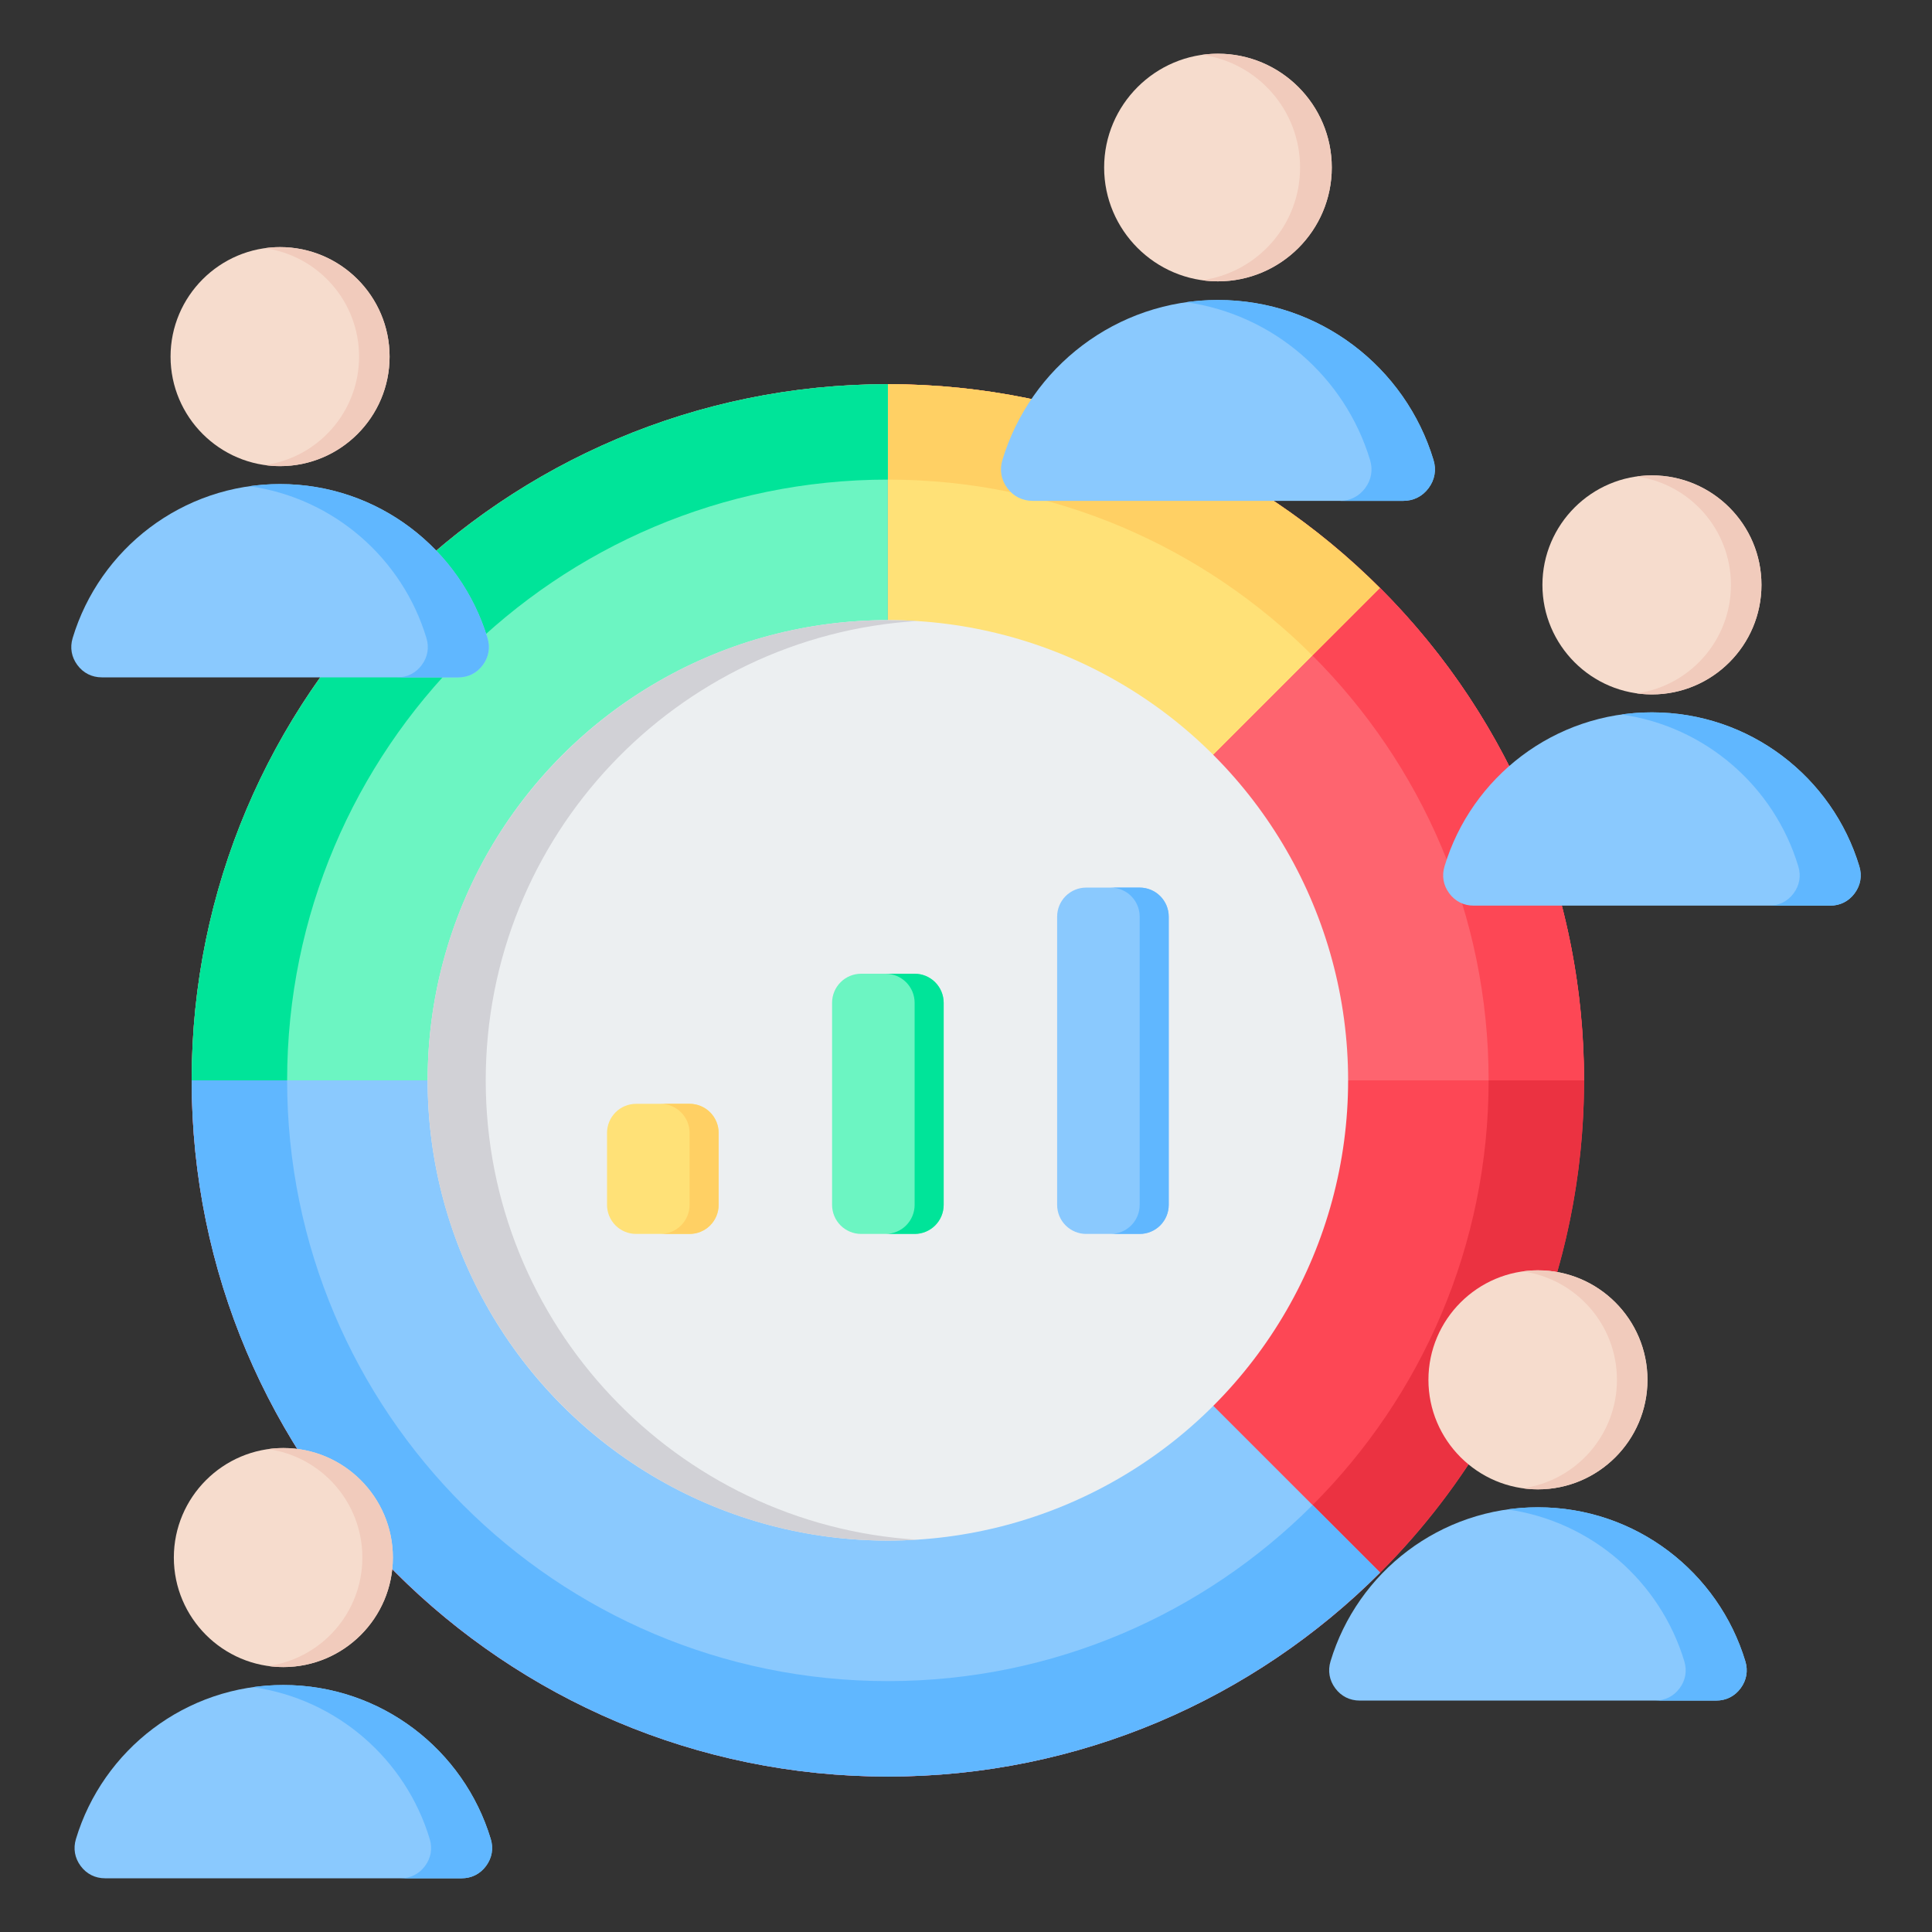 <svg clip-rule="evenodd" fill-rule="evenodd" stroke-linejoin="round" stroke-miterlimit="2" viewBox="0 0 510 510" xmlns="http://www.w3.org/2000/svg"><rect x="0" y="0" width="510" height="510" fill="#333333" stroke="none"/><g><g><circle cx="234.378" cy="285.188" fill="#fd4755" r="183.777"/><path d="m234.378 101.411c101.429 0 183.777 82.347 183.777 183.777 0 101.429-82.348 183.777-183.777 183.777-101.43 0-183.778-82.348-183.778-183.777 0-101.43 82.348-183.777 183.778-183.777zm0 25.194c-87.525 0-158.583 71.059-158.583 158.583s71.058 158.582 158.583 158.582c87.524 0 158.582-71.058 158.582-158.582s-71.058-158.583-158.582-158.583z" fill="#eb3241"/><path d="m364.302 155.263c-33.265-33.265-79.21-53.852-129.924-53.852v183.777z" fill="#ffe177"/><path d="m346.49 173.075c-28.705-28.705-68.35-46.47-112.112-46.47v-25.194c50.714 0 96.659 20.587 129.924 53.852z" fill="#ffd064"/><path d="m418.119 285.188c0-47.045-17.93-94.09-53.791-129.95l-129.95 129.95z" fill="#fe646f"/><path d="m392.96 285.188c0-43.762-17.764-83.408-46.47-112.113l17.838-17.837c35.861 35.86 53.791 82.905 53.791 129.95z" fill="#fd4755"/><path d="m50.6 285.188c0 101.429 82.348 183.777 183.778 183.777 50.714 0 96.659-20.587 129.924-53.852l-129.924-129.925z" fill="#8ac9fe"/><path d="m75.795 285.188c0 87.524 71.058 158.582 158.583 158.582 43.762 0 83.407-17.764 112.112-46.469l17.812 17.812c-33.265 33.265-79.21 53.852-129.924 53.852-101.43 0-183.778-82.348-183.778-183.777z" fill="#60b7ff"/><path d="m234.378 101.411c-101.43 0-183.778 82.347-183.778 183.777h183.778z" fill="#6cf5c2"/><path d="m234.378 126.605c-87.525 0-158.583 71.059-158.583 158.583h-25.195c0-101.43 82.348-183.777 183.778-183.777z" fill="#00e499"/><g><circle cx="234.378" cy="285.188" fill="#eceff1" r="121.493"/><path d="m242.045 406.443c-2.536.158-5.092.238-7.667.238-67.054 0-121.494-54.439-121.494-121.493s54.44-121.493 121.494-121.493c2.575 0 5.131.08 7.667.238-63.487 3.962-113.825 56.776-113.825 121.255s50.338 117.293 113.825 121.255z" fill="#d1d1d6"/></g><g><path d="m182.03 291.383c2.033 0 3.984.808 5.422 2.246s2.245 3.388 2.245 5.422v19.008c0 2.033-.807 3.984-2.245 5.422s-3.389 2.245-5.422 2.245h-14.121c-2.034 0-3.984-.807-5.422-2.245s-2.246-3.389-2.246-5.422v-19.008c0-2.034.808-3.984 2.246-5.422s3.388-2.246 5.422-2.246z" fill="#ffe177"/><path d="m174.362 291.383h7.668c2.033 0 3.984.808 5.422 2.246s2.245 3.388 2.245 5.422v19.008c0 2.033-.807 3.984-2.245 5.422s-3.389 2.245-5.422 2.245h-7.668c2.034 0 3.984-.807 5.422-2.245s2.246-3.389 2.246-5.422v-19.008c0-2.034-.808-3.984-2.246-5.422s-3.388-2.246-5.422-2.246z" fill="#ffd064"/></g><g><path d="m241.438 257.04c2.034 0 3.984.808 5.422 2.246s2.246 3.388 2.246 5.421v53.352c0 2.033-.808 3.984-2.246 5.422s-3.388 2.245-5.422 2.245h-14.121c-2.034 0-3.984-.807-5.422-2.245s-2.246-3.389-2.246-5.422v-53.352c0-2.033.808-3.983 2.246-5.421s3.388-2.246 5.422-2.246z" fill="#6cf5c2"/><path d="m233.77 257.04h7.668c2.034 0 3.984.808 5.422 2.246s2.246 3.388 2.246 5.421v53.352c0 2.033-.808 3.984-2.246 5.422s-3.388 2.245-5.422 2.245h-7.668c2.034 0 3.984-.807 5.422-2.245s2.246-3.389 2.246-5.422v-53.352c0-2.033-.808-3.983-2.246-5.421s-3.388-2.246-5.422-2.246z" fill="#00e499"/></g><g><path d="m300.846 234.302c2.034 0 3.984.808 5.422 2.246s2.246 3.388 2.246 5.422v76.089c0 2.033-.808 3.984-2.246 5.422s-3.388 2.245-5.422 2.245h-14.121c-2.033 0-3.984-.807-5.422-2.245s-2.245-3.389-2.245-5.422v-76.089c0-2.034.807-3.984 2.245-5.422s3.389-2.246 5.422-2.246z" fill="#8ac9fe"/><path d="m293.179 234.302h7.667c2.034 0 3.984.808 5.422 2.246s2.246 3.388 2.246 5.422v76.089c0 2.033-.808 3.984-2.246 5.422s-3.388 2.245-5.422 2.245h-7.667c2.033 0 3.984-.807 5.422-2.245s2.245-3.389 2.245-5.422v-76.089c0-2.034-.807-3.984-2.245-5.422s-3.389-2.246-5.422-2.246z" fill="#60b7ff"/></g></g><g><path d="m26.893 178.807h94.072c2.636 0 4.897-1.134 6.466-3.247 1.57-2.113 2.013-4.615 1.248-7.13-7.09-23.517-28.916-40.647-54.747-40.647-25.83 0-47.663 17.13-54.753 40.647-.758 2.515-.322 5.017 1.248 7.13 1.569 2.113 3.836 3.247 6.466 3.247z" fill="#8ac9fe"/><path d="m120.965 178.807c2.636 0 4.897-1.134 6.466-3.247 1.57-2.113 2.013-4.615 1.248-7.13-7.09-23.517-28.916-40.647-54.747-40.647-2.736 0-5.426.194-8.055.563 22.228 3.139 40.352 19.056 46.691 40.084.764 2.515.328 5.017-1.241 7.13-1.57 2.113-3.837 3.247-6.466 3.247z" fill="#60b7ff"/><path d="m73.932 123.047c15.924 0 28.91-12.986 28.91-28.909 0-15.924-12.986-28.91-28.91-28.91-15.923 0-28.909 12.986-28.909 28.91 0 15.923 12.986 28.909 28.909 28.909z" fill="#f6dccd"/><path d="m73.932 65.228c15.964 0 28.91 12.946 28.91 28.91 0 15.97-12.946 28.909-28.91 28.909-1.368 0-2.716-.094-4.031-.275 14.059-1.965 24.885-14.032 24.885-28.634 0-14.596-10.826-26.669-24.885-28.628 1.315-.181 2.663-.282 4.031-.282z" fill="#f1cbbc"/></g><g><path d="m272.622 132.218h97.77c2.74 0 5.089-1.178 6.72-3.374s2.091-4.796 1.297-7.41c-7.369-24.441-30.053-42.245-56.899-42.245s-49.537 17.804-56.905 42.245c-.788 2.614-.335 5.214 1.296 7.41 1.632 2.196 3.988 3.374 6.721 3.374z" fill="#8ac9fe"/><path d="m370.392 132.218c2.74 0 5.089-1.178 6.72-3.374s2.091-4.796 1.297-7.41c-7.369-24.441-30.053-42.245-56.899-42.245-2.844 0-5.639.202-8.372.585 23.102 3.263 41.938 19.805 48.526 41.66.795 2.614.342 5.214-1.29 7.41-1.631 2.196-3.987 3.374-6.72 3.374z" fill="#60b7ff"/><path d="m321.51 74.267c16.55 0 30.046-13.496 30.046-30.045 0-16.55-13.496-30.046-30.046-30.046-16.549 0-30.045 13.496-30.045 30.046 0 16.549 13.496 30.045 30.045 30.045z" fill="#f6dccd"/><path d="m321.51 14.176c16.592 0 30.046 13.454 30.046 30.046 0 16.598-13.454 30.045-30.046 30.045-1.422 0-2.823-.097-4.189-.286 14.611-2.042 25.863-14.583 25.863-29.759 0-15.17-11.252-27.718-25.863-29.753 1.366-.189 2.767-.293 4.189-.293z" fill="#f1cbbc"/></g><g><path d="m389.032 239.067h94.072c2.636 0 4.897-1.134 6.466-3.246 1.57-2.113 2.013-4.615 1.248-7.13-7.09-23.517-28.916-40.648-54.747-40.648-25.83 0-47.663 17.131-54.753 40.648-.758 2.515-.322 5.017 1.248 7.13 1.569 2.112 3.836 3.246 6.466 3.246z" fill="#8ac9fe"/><path d="m483.104 239.067c2.636 0 4.897-1.134 6.466-3.246 1.57-2.113 2.013-4.615 1.248-7.13-7.09-23.517-28.916-40.648-54.747-40.648-2.736 0-5.426.195-8.055.564 22.228 3.139 40.352 19.056 46.691 40.084.764 2.515.328 5.017-1.241 7.13-1.57 2.112-3.837 3.246-6.466 3.246z" fill="#60b7ff"/><path d="m436.071 183.308c15.924 0 28.91-12.986 28.91-28.91 0-15.923-12.986-28.909-28.91-28.909-15.923 0-28.909 12.986-28.909 28.909 0 15.924 12.986 28.91 28.909 28.91z" fill="#f6dccd"/><path d="m436.071 125.489c15.964 0 28.91 12.945 28.91 28.909 0 15.971-12.946 28.91-28.91 28.91-1.368 0-2.716-.094-4.031-.275 14.059-1.966 24.885-14.033 24.885-28.635 0-14.595-10.826-26.669-24.885-28.627 1.315-.181 2.663-.282 4.031-.282z" fill="#f1cbbc"/></g><g><path d="m358.941 448.911h94.072c2.636 0 4.897-1.134 6.466-3.247 1.57-2.112 2.013-4.614 1.248-7.13-7.09-23.516-28.916-40.647-54.747-40.647-25.83 0-47.663 17.131-54.753 40.647-.758 2.516-.322 5.018 1.248 7.13 1.569 2.113 3.836 3.247 6.466 3.247z" fill="#8ac9fe"/><path d="m453.013 448.911c2.636 0 4.897-1.134 6.466-3.247 1.57-2.112 2.013-4.614 1.248-7.13-7.09-23.516-28.916-40.647-54.747-40.647-2.736 0-5.426.194-8.055.563 22.228 3.139 40.352 19.056 46.691 40.084.764 2.516.328 5.018-1.241 7.13-1.57 2.113-3.837 3.247-6.466 3.247z" fill="#60b7ff"/><path d="m405.98 393.151c15.924 0 28.91-12.985 28.91-28.909s-12.986-28.909-28.91-28.909c-15.923 0-28.909 12.985-28.909 28.909s12.986 28.909 28.909 28.909z" fill="#f6dccd"/><path d="m405.98 335.333c15.964 0 28.91 12.945 28.91 28.909 0 15.971-12.946 28.909-28.91 28.909-1.368 0-2.716-.094-4.031-.275 14.059-1.965 24.885-14.032 24.885-28.634 0-14.596-10.826-26.669-24.885-28.628 1.315-.181 2.663-.281 4.031-.281z" fill="#f1cbbc"/></g><g><path d="m27.76 495.824h94.073c2.636 0 4.896-1.133 6.466-3.246 1.569-2.113 2.012-4.615 1.247-7.13-7.089-23.517-28.916-40.648-54.746-40.648-25.831 0-47.664 17.131-54.754 40.648-.758 2.515-.322 5.017 1.248 7.13s3.837 3.246 6.466 3.246z" fill="#8ac9fe"/><path d="m121.833 495.824c2.636 0 4.896-1.133 6.466-3.246 1.569-2.113 2.012-4.615 1.247-7.13-7.089-23.517-28.916-40.648-54.746-40.648-2.737 0-5.427.195-8.056.564 22.229 3.139 40.352 19.056 46.691 40.084.765 2.515.329 5.017-1.241 7.13-1.569 2.113-3.837 3.246-6.466 3.246z" fill="#60b7ff"/><path d="m74.8 440.065c15.923 0 28.909-12.986 28.909-28.91 0-15.923-12.986-28.909-28.909-28.909-15.924 0-28.91 12.986-28.91 28.909 0 15.924 12.986 28.91 28.91 28.91z" fill="#f6dccd"/><path d="m74.8 382.246c15.964 0 28.909 12.945 28.909 28.909 0 15.971-12.945 28.91-28.909 28.91-1.369 0-2.717-.094-4.031-.275 14.059-1.966 24.884-14.032 24.884-28.635 0-14.595-10.825-26.669-24.884-28.627 1.314-.181 2.662-.282 4.031-.282z" fill="#f1cbbc"/></g></g></svg>